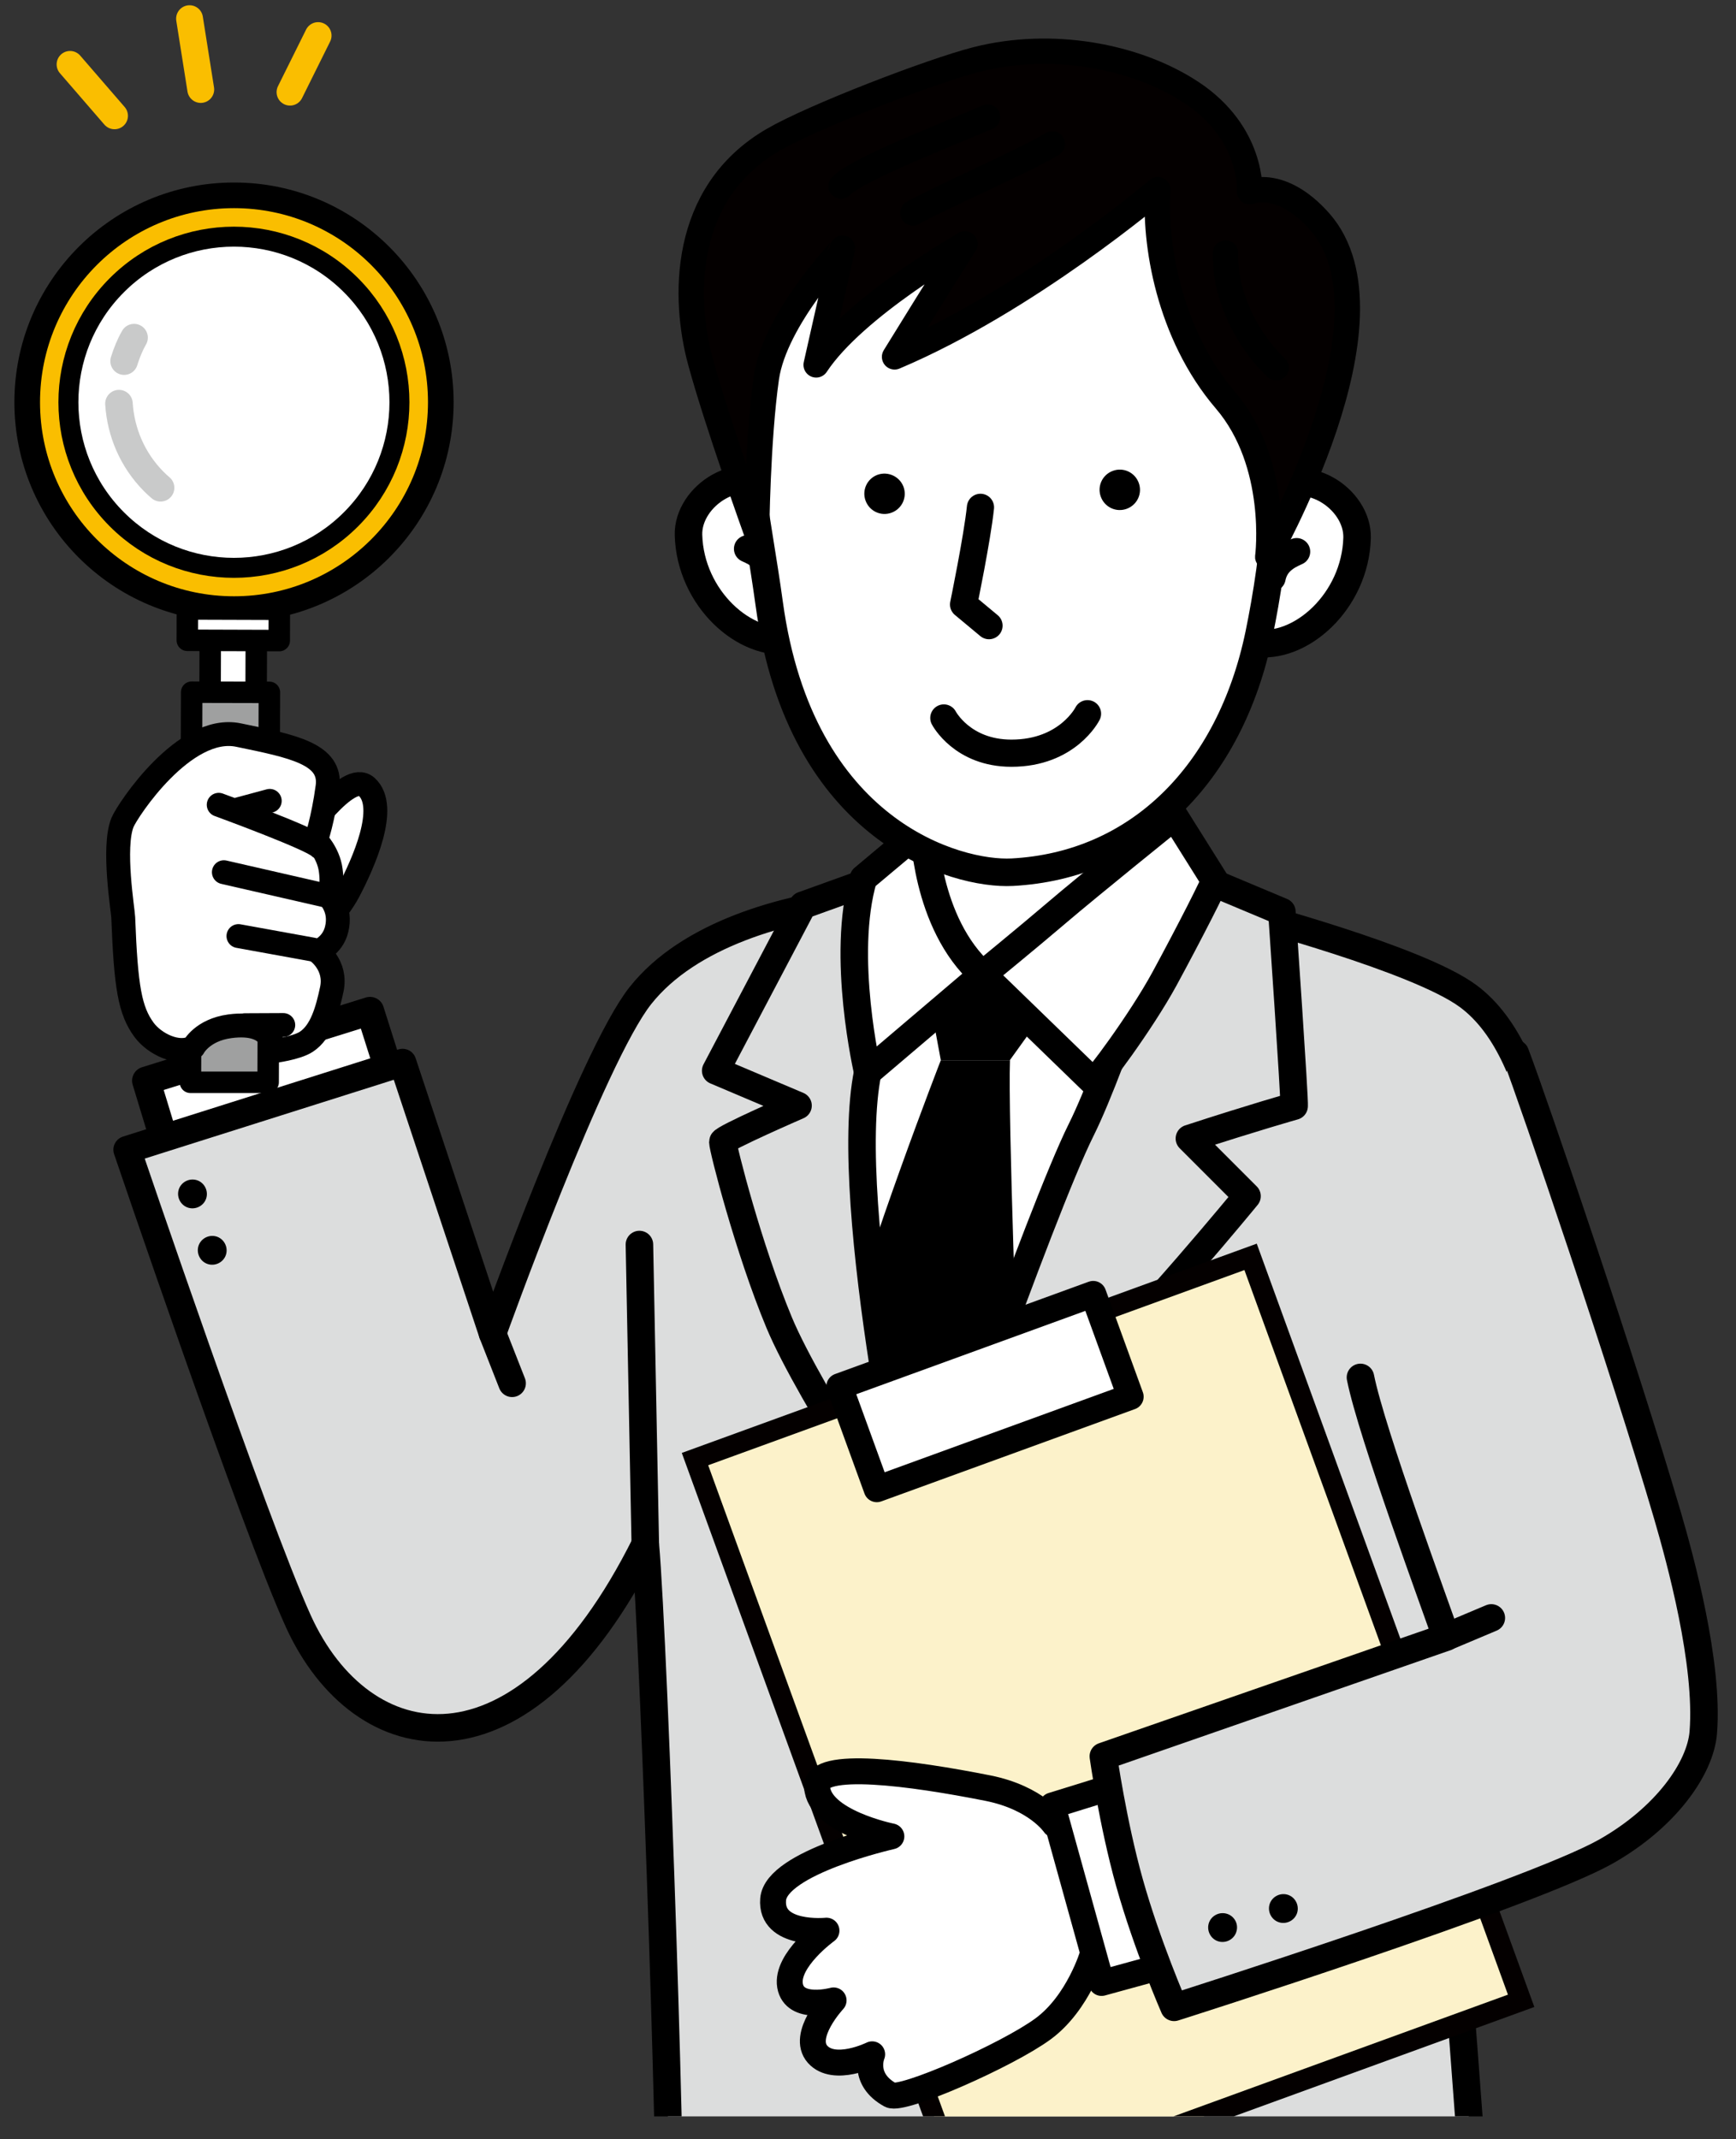 <?xml version="1.0" encoding="utf-8"?>
<!-- Generator: Adobe Illustrator 26.5.0, SVG Export Plug-In . SVG Version: 6.00 Build 0)  -->
<svg version="1.1" id="レイヤー_1" xmlns="http://www.w3.org/2000/svg" xmlns:xlink="http://www.w3.org/1999/xlink" x="0px"
	 y="0px" viewBox="0 0 976.3 1202.5" style="enable-background:new 0 0 976.3 1202.5;" xml:space="preserve">
<rect x="0" y="0" width="976.3" height="1202.5" fill="#333333" stroke="none"/>
<style type="text/css">
	.st0{clip-path:url(#SVGID_00000157998701200009433810000007240033569228685468_);}
	.st1{fill:#FFFFFF;stroke:#000000;stroke-width:15.835;stroke-linecap:round;stroke-linejoin:round;stroke-miterlimit:10;}
	.st2{fill:#DCDDDD;stroke:#000000;stroke-width:15.479;stroke-linecap:round;stroke-linejoin:round;stroke-miterlimit:10;}
	.st3{fill:#FFFFFF;stroke:#000000;stroke-width:15.479;stroke-linecap:round;stroke-linejoin:round;stroke-miterlimit:10;}
	.st4{fill:#FFFFFF;}
	.st5{fill:none;stroke:#000000;stroke-width:15.479;stroke-linecap:round;stroke-linejoin:round;stroke-miterlimit:10;}
	.st6{fill:#FABE00;stroke:#000000;stroke-width:15.479;stroke-linecap:round;stroke-linejoin:round;stroke-miterlimit:10;}
	.st7{fill:#FFFFFF;stroke:#000000;stroke-width:15.291;stroke-linecap:round;stroke-linejoin:round;stroke-miterlimit:10;}
	.st8{fill:#040000;stroke:#000000;stroke-width:14.288;stroke-linecap:round;stroke-linejoin:round;stroke-miterlimit:10;}
	.st9{fill:none;stroke:#000000;stroke-width:14.288;stroke-linecap:round;stroke-linejoin:round;stroke-miterlimit:10;}
	.st10{fill:#FFFFFF;stroke:#000000;stroke-width:12.081;stroke-linecap:round;stroke-linejoin:round;stroke-miterlimit:10;}
	.st11{fill:#FABE00;stroke:#000000;stroke-width:14.42;stroke-linecap:round;stroke-linejoin:round;stroke-miterlimit:10;}
	.st12{fill:#FFFFFF;stroke:#000000;stroke-width:11.231;stroke-linecap:round;stroke-linejoin:round;stroke-miterlimit:10;}
	.st13{fill:none;stroke:#C9CACA;stroke-width:15.493;stroke-linecap:round;stroke-linejoin:round;stroke-miterlimit:10;}
	.st14{fill:none;stroke:#C5C6C6;stroke-width:15.493;stroke-linecap:round;stroke-linejoin:round;stroke-miterlimit:10;}
	.st15{fill:#9FA0A0;stroke:#000000;stroke-width:12.081;stroke-linecap:round;stroke-linejoin:round;stroke-miterlimit:10;}
	.st16{fill:#FFFFFF;stroke:#000000;stroke-width:13.429;stroke-linecap:round;stroke-linejoin:round;stroke-miterlimit:10;}
	.st17{fill:none;stroke:#FABE00;stroke-width:15.101;stroke-linecap:round;stroke-linejoin:round;stroke-miterlimit:10;}
	.st18{fill:#FCF2CA;stroke:#040000;stroke-width:11.58;stroke-miterlimit:10;}
	.st19{fill:#FFFFFF;stroke:#000000;stroke-width:14.741;stroke-linecap:round;stroke-linejoin:round;stroke-miterlimit:10;}
	.st20{fill:#FFFFFF;stroke:#000000;stroke-width:14.567;stroke-linecap:round;stroke-linejoin:round;stroke-miterlimit:10;}
</style>
<g>
	<defs>
		<rect id="SVGID_1_" x="-82.9" y="-35" width="1091.6" height="1224.7"/>
	</defs>
	<clipPath id="SVGID_00000112607543829644896710000012370361549867187842_">
		<use xlink:href="#SVGID_1_"  style="overflow:visible;"/>
	</clipPath>
	<g style="clip-path:url(#SVGID_00000112607543829644896710000012370361549867187842_);">
		<polyline class="st1" points="222.4,613.4 208.1,568.3 82.2,607.5 95.5,651.3 		"/>
		<path class="st2" d="M874.4,717c-1.1-27.5-3.2-123.5-48.8-157.1c-28.6-21.1-124.9-46.1-124.4-46.5c7.6-5.5-123.9-17.6-217-7.7
			c-43.2,4.6-96.7,19.5-124,53.9C332.8,594,277,749.6,277,749.6l-50.6-152.3L71.5,646.3c0,0,71.5,210.6,96.2,264.9
			c35.6,78.4,126,95.5,195.2-43.2c5.1,56.9,16.6,398.2,13.1,405.1c-3.5,6.9,117.8,12.8,188.7,10.8c133.4-3.8,266.4-25.9,266.4-25.9
			s-15.4-209.5-16.7-214.7C831.3,1054.3,876.5,768.7,874.4,717z"/>
		<path class="st3" d="M636.1,392.6c0,0-6,84.6,16.5,119.2c22.5,34.6,20.5,33.9,20.5,33.9S579.6,661.2,533.7,655
			c-59.9-8.1-69.1-103.7-69.1-103.7s26.7,4.7,50.9-42c24.2-46.7,7.1-109,7.1-109"/>
		<path class="st4" d="M465.4,533.9c0,0,230.2,21,223.3,18.7c-6.9-2.3-171.7,324.1-171.7,324.1s-88.1-163.5-77.2-204.3
			C450.6,631.7,472.9,549.7,465.4,533.9z"/>
		<path class="st5" d="M652.9,533c0,0-40.9,188.4-80.7,235.1c-39.8,46.7-65.7,85.3-65.7,85.3c-50.1-117.5-15.8-325.7-14.4-325.5"/>
		<polygon points="519.7,545.4 600.9,550.1 567.9,596 529.1,596 		"/>
		<path d="M529.1,596c0,0-41.2,105.8-56.4,165.8l41.2,102.3l58.8-81.1c0,0-5.9-156.4-4.7-187H529.1z"/>
		<path class="st2" d="M727.8,621.8c0.5-2.4-6.9-109.3-6.9-109.3L662,487.8c0,0-35,109.4-54,147.4c-22.9,45.9-91.1,241.5-91.1,241.5
			s53-64.8,89.9-99.4c36.9-34.6,94.5-104.9,94.5-104.9L668.9,640C705.4,628.1,727.8,621.8,727.8,621.8z"/>
		<path class="st2" d="M488,602.7c9.9-48.4,27.4-116.8,27.4-116.8l-63.9,23l-49,93l46.3,19.6c0,0-42.3,18.4-42.3,20.4
			c0,3.5,14.4,60.1,31.7,101.6c17.3,41.5,78.8,133.3,78.8,133.3S472.7,677.7,488,602.7z"/>
		<path class="st3" d="M485.6,493.7l34-28.5c0,0,0.5,53.6,33,82.6L488,602.7C488,602.7,472.7,537.2,485.6,493.7z"/>
		<path class="st3" d="M552.6,547.8l62.3,60.4c1.2,0.5,26.6-33.4,40-58c13.9-25.6,29-55.2,28.2-55.3l-22.6-36
			c0,0-49.1,39.6-65.6,53.7C578.5,526.6,552.6,547.8,552.6,547.8z"/>
		
			<ellipse transform="matrix(0.165 -0.986 0.986 0.165 -533.795 1325.904)" class="st3" cx="516.4" cy="978.3" rx="17.4" ry="17.4"/>
		<line class="st6" x1="362.9" y1="868" x2="359.6" y2="699.6"/>
		<g>
			<path class="st3" d="M705.4,361.4c25.9,4.3,56.8-23.4,57.8-59c0.6-22.3-29.9-41.9-49.1-25c-7.1,6.2-15.2,15.9-18,20.5"/>
			<path class="st7" d="M729.2,310.1c-5.4,2.4-12,5.8-13.8,14.7"/>
			<path class="st3" d="M445,359.8c-25.9,4.3-56.8-23.4-57.8-59c-0.6-22.3,29.9-41.9,49.1-25c7.1,6.2,15.2,15.9,18,20.5"/>
			<path class="st7" d="M420.4,308.5c5.4,2.4,12,5.8,13.8,14.7"/>
			<path class="st3" d="M418.3,197.4c-5.2,35.3,7.6,93.1,14.3,142c17.6,128.5,105.6,152.5,136.6,150.9
				c70.4-3.7,122.5-54.8,138.9-134c8.5-41.2,17.7-110.6,1.6-156.2c-16-45.6-71.6-161.3-180-93.5
				C466.1,146.4,427.7,133.7,418.3,197.4z"/>
			<path class="st7" d="M611.6,401.2c0,0-11.1,22.2-42.8,22.2c-27.7,0-38-19.8-38-19.8"/>
			<path class="st7" d="M556.2,351.7l-14.3-11.9c0,0,7.7-37.3,9.5-54.6"/>
			<path d="M640.4,271.4c2.2,5.9-0.8,12.4-6.7,14.6c-5.9,2.2-12.4-0.8-14.6-6.7c-2.2-5.9,0.8-12.4,6.7-14.6
				C631.7,262.5,638.2,265.5,640.4,271.4z"/>
			<path d="M508.1,273.6c2.2,5.9-0.8,12.4-6.7,14.6c-5.9,2.2-12.4-0.8-14.6-6.7c-2.2-5.9,0.8-12.4,6.7-14.6
				C499.4,264.8,505.9,267.8,508.1,273.6z"/>
			<path class="st8" d="M431,212.3c-5,34.9-5.5,87.1-5.5,87.1s-22.5-62.5-31.7-96.6c-9.2-34.1-11.1-94.2,41.2-124.3
				c22.5-13,88-38.3,114-45c42.2-10.8,89.5-2.2,120.9,18.4c35.1,23.1,32.9,55.9,32.9,55.9s17.5-7.7,39.2,16.6
				c48.7,54.7-31.6,191.4-29,188.5c0,0,6.7-52.3-23.8-87.9c-32.1-37.5-40.2-88.9-38-118.4c0,0-72.9,62.2-148.1,94
				c0,0,30.1-48.8,39.6-63.5c0,0-62,35.1-83.7,68l14.8-65.6C473.8,139.5,435.8,179.1,431,212.3z"/>
			<path class="st9" d="M689.2,142.2c-0.6,22.6,10.8,47.6,28.5,64.5"/>
			<path class="st9" d="M555.4,65.8c-15.8,7.1-73.6,29.2-82.4,38.8"/>
			<path class="st9" d="M513.4,119.7c12.9-7.5,66.3-31,78.4-38.8"/>
		</g>
		<line class="st2" x1="277" y1="749.6" x2="288" y2="777.6"/>
		<path d="M116.1,673.2c-1.1,4.3-5.6,6.9-9.9,5.8c-4.3-1.1-6.9-5.6-5.8-9.9c1.1-4.3,5.6-6.9,9.9-5.8
			C114.6,664.4,117.2,668.9,116.1,673.2z"/>
		<path d="M127.2,704.9c-1.1,4.3-5.6,6.9-9.9,5.8c-4.3-1.1-6.9-5.6-5.8-9.9c1.1-4.3,5.6-6.9,9.9-5.8
			C125.7,696.1,128.3,700.6,127.2,704.9z"/>
		
			<rect x="118.2" y="351.8" transform="matrix(-1 -3.195587e-03 3.195587e-03 -1 261.052 763.948)" class="st10" width="25.9" height="60"/>
		<circle class="st11" cx="131.6" cy="226.1" r="116.3"/>
		
			<ellipse transform="matrix(0.707 -0.707 0.707 0.707 -121.338 159.309)" class="st12" cx="131.6" cy="226.1" rx="93.1" ry="93.1"/>
		<g>
			<path class="st13" d="M66.9,226.9c1,15.9,7.5,31.6,19.6,43.8c1.2,1.2,2.5,2.4,3.8,3.5"/>
			<path class="st14" d="M66.9,226.9"/>
			<path class="st13" d="M75.4,189.8c-2.4,4.2-4.2,8.7-5.6,13.2"/>
		</g>
		<polygon class="st15" points="151.5,389.2 107.8,389.1 107.1,608.4 150.8,608.4 		"/>
		
			<rect x="105.4" y="342.5" transform="matrix(-1 -3.197723e-03 3.197723e-03 -1 261.344 702.933)" class="st10" width="51.7" height="17.6"/>
		<g>
			<path class="st16" d="M166.7,472.4c3.8-1.5,28.8-39.7,39.5-30.1c12.5,11.3-2,43.2-10,58.5c-7.9,15.3-27.4,32.8-27.4,32.8"/>
			<path class="st16" d="M69.3,515.7c-0.1-3.7-6.1-39.5-0.4-53.4c2.7-6.6,34.8-55.4,65.2-49.1c30.4,6.3,52.6,10.5,50.1,29.1
				c-2.5,18.6-6.5,30.1-6.5,30.1s7,6.9,8.3,16.8c1.4,10.5-1.2,14.6-1.2,14.6s7.5,6.9,4.5,18.7c-2.3,9.4-10.7,12.4-10.7,12.4
				s10.9,7.6,8,21.2c-2.5,11.7-5.8,23.9-14.3,29.5c-5.6,3.7-18.6,5.3-18.6,5.3s1.5-17.4-24.4-14c-15.6,2.1-20.5,11.8-20.5,11.8
				c-8.7,4.6-21.9-1.8-27.8-9.8C73.1,568.1,70.8,555.2,69.3,515.7z"/>
			<path class="st16" d="M123,452.4c0,0,52.6,19.2,56.7,23.8"/>
			<line class="st16" x1="134.6" y1="454.8" x2="151.7" y2="450.2"/>
			<line class="st16" x1="125.9" y1="490.3" x2="183.1" y2="503.4"/>
			<line class="st16" x1="134.1" y1="526.2" x2="176" y2="533.8"/>
		</g>
		<line class="st16" x1="137.7" y1="576.3" x2="159.3" y2="576.2"/>
		<g>
			<line class="st17" x1="64.4" y1="65.1" x2="39.4" y2="36.2"/>
			<line class="st17" x1="112.9" y1="50.3" x2="106.6" y2="10.5"/>
			<line class="st17" x1="163.1" y1="51.8" x2="178.9" y2="20"/>
		</g>
		<g>
			
				<rect x="456.8" y="749.7" transform="matrix(0.94 -0.342 0.342 0.94 -294.935 271.713)" class="st18" width="332.4" height="444.9"/>
			
				<rect x="477.9" y="751.3" transform="matrix(0.94 -0.342 0.342 0.94 -234.065 236.57)" class="st19" width="151.8" height="61.4"/>
		</g>
		<path class="st20" d="M593,1025.6c0,0-9.9-14.9-37.3-20.4c-42.8-8.5-97-15.9-96.2-0.7c1.1,19.6,41.8,27.8,41.8,27.8
			s-64.8,14.6-66.5,35.4c-1.7,20.8,30,17.6,30,17.6s-22.9,16.5-20.5,30.9c2.5,14.4,24.5,8.3,24.5,8.3s-18.4,19.7-9,30.3
			c9.4,10.5,30.7,0,30.7,0s-6,14,10.3,22.9c6.6,3.6,65.8-22.5,85.8-37.2c20-14.7,28-42.1,28-42.1l50-14.9l-11.3-71.8L593,1025.6z"/>
		<polyline class="st20" points="659,994.1 591.8,1014.9 619.5,1114.7 688.1,1095.9 		"/>
		<path class="st2" d="M852.2,592.2c10.7,28.1,60.7,174.7,85.6,259.8c7.2,24.7,23.2,83,20.1,121.9c-1.6,20-20.9,47.8-54.9,67
			c-42.9,24.1-242.7,87.5-242.7,87.5s-15.2-34.8-25.1-70.1c-9.4-33.5-14.7-71-14.7-71l192.8-67c-5.4-16.1-41.9-114.4-48.2-146"/>
		<line class="st2" x1="813.3" y1="920.2" x2="838.7" y2="909.5"/>
		<path d="M695.4,1085.6c-1.1,4.3-5.6,6.9-9.9,5.8c-4.3-1.1-6.9-5.6-5.8-9.9c1.1-4.3,5.6-6.9,9.9-5.8
			C694,1076.8,696.6,1081.3,695.4,1085.6z"/>
		<path d="M729.6,1074.9c-1.1,4.3-5.6,6.9-9.9,5.8c-4.3-1.1-6.9-5.6-5.8-9.9c1.1-4.3,5.6-6.9,9.9-5.8
			C728.1,1066.1,730.7,1070.6,729.6,1074.9z"/>
	</g>
</g>
</svg>
